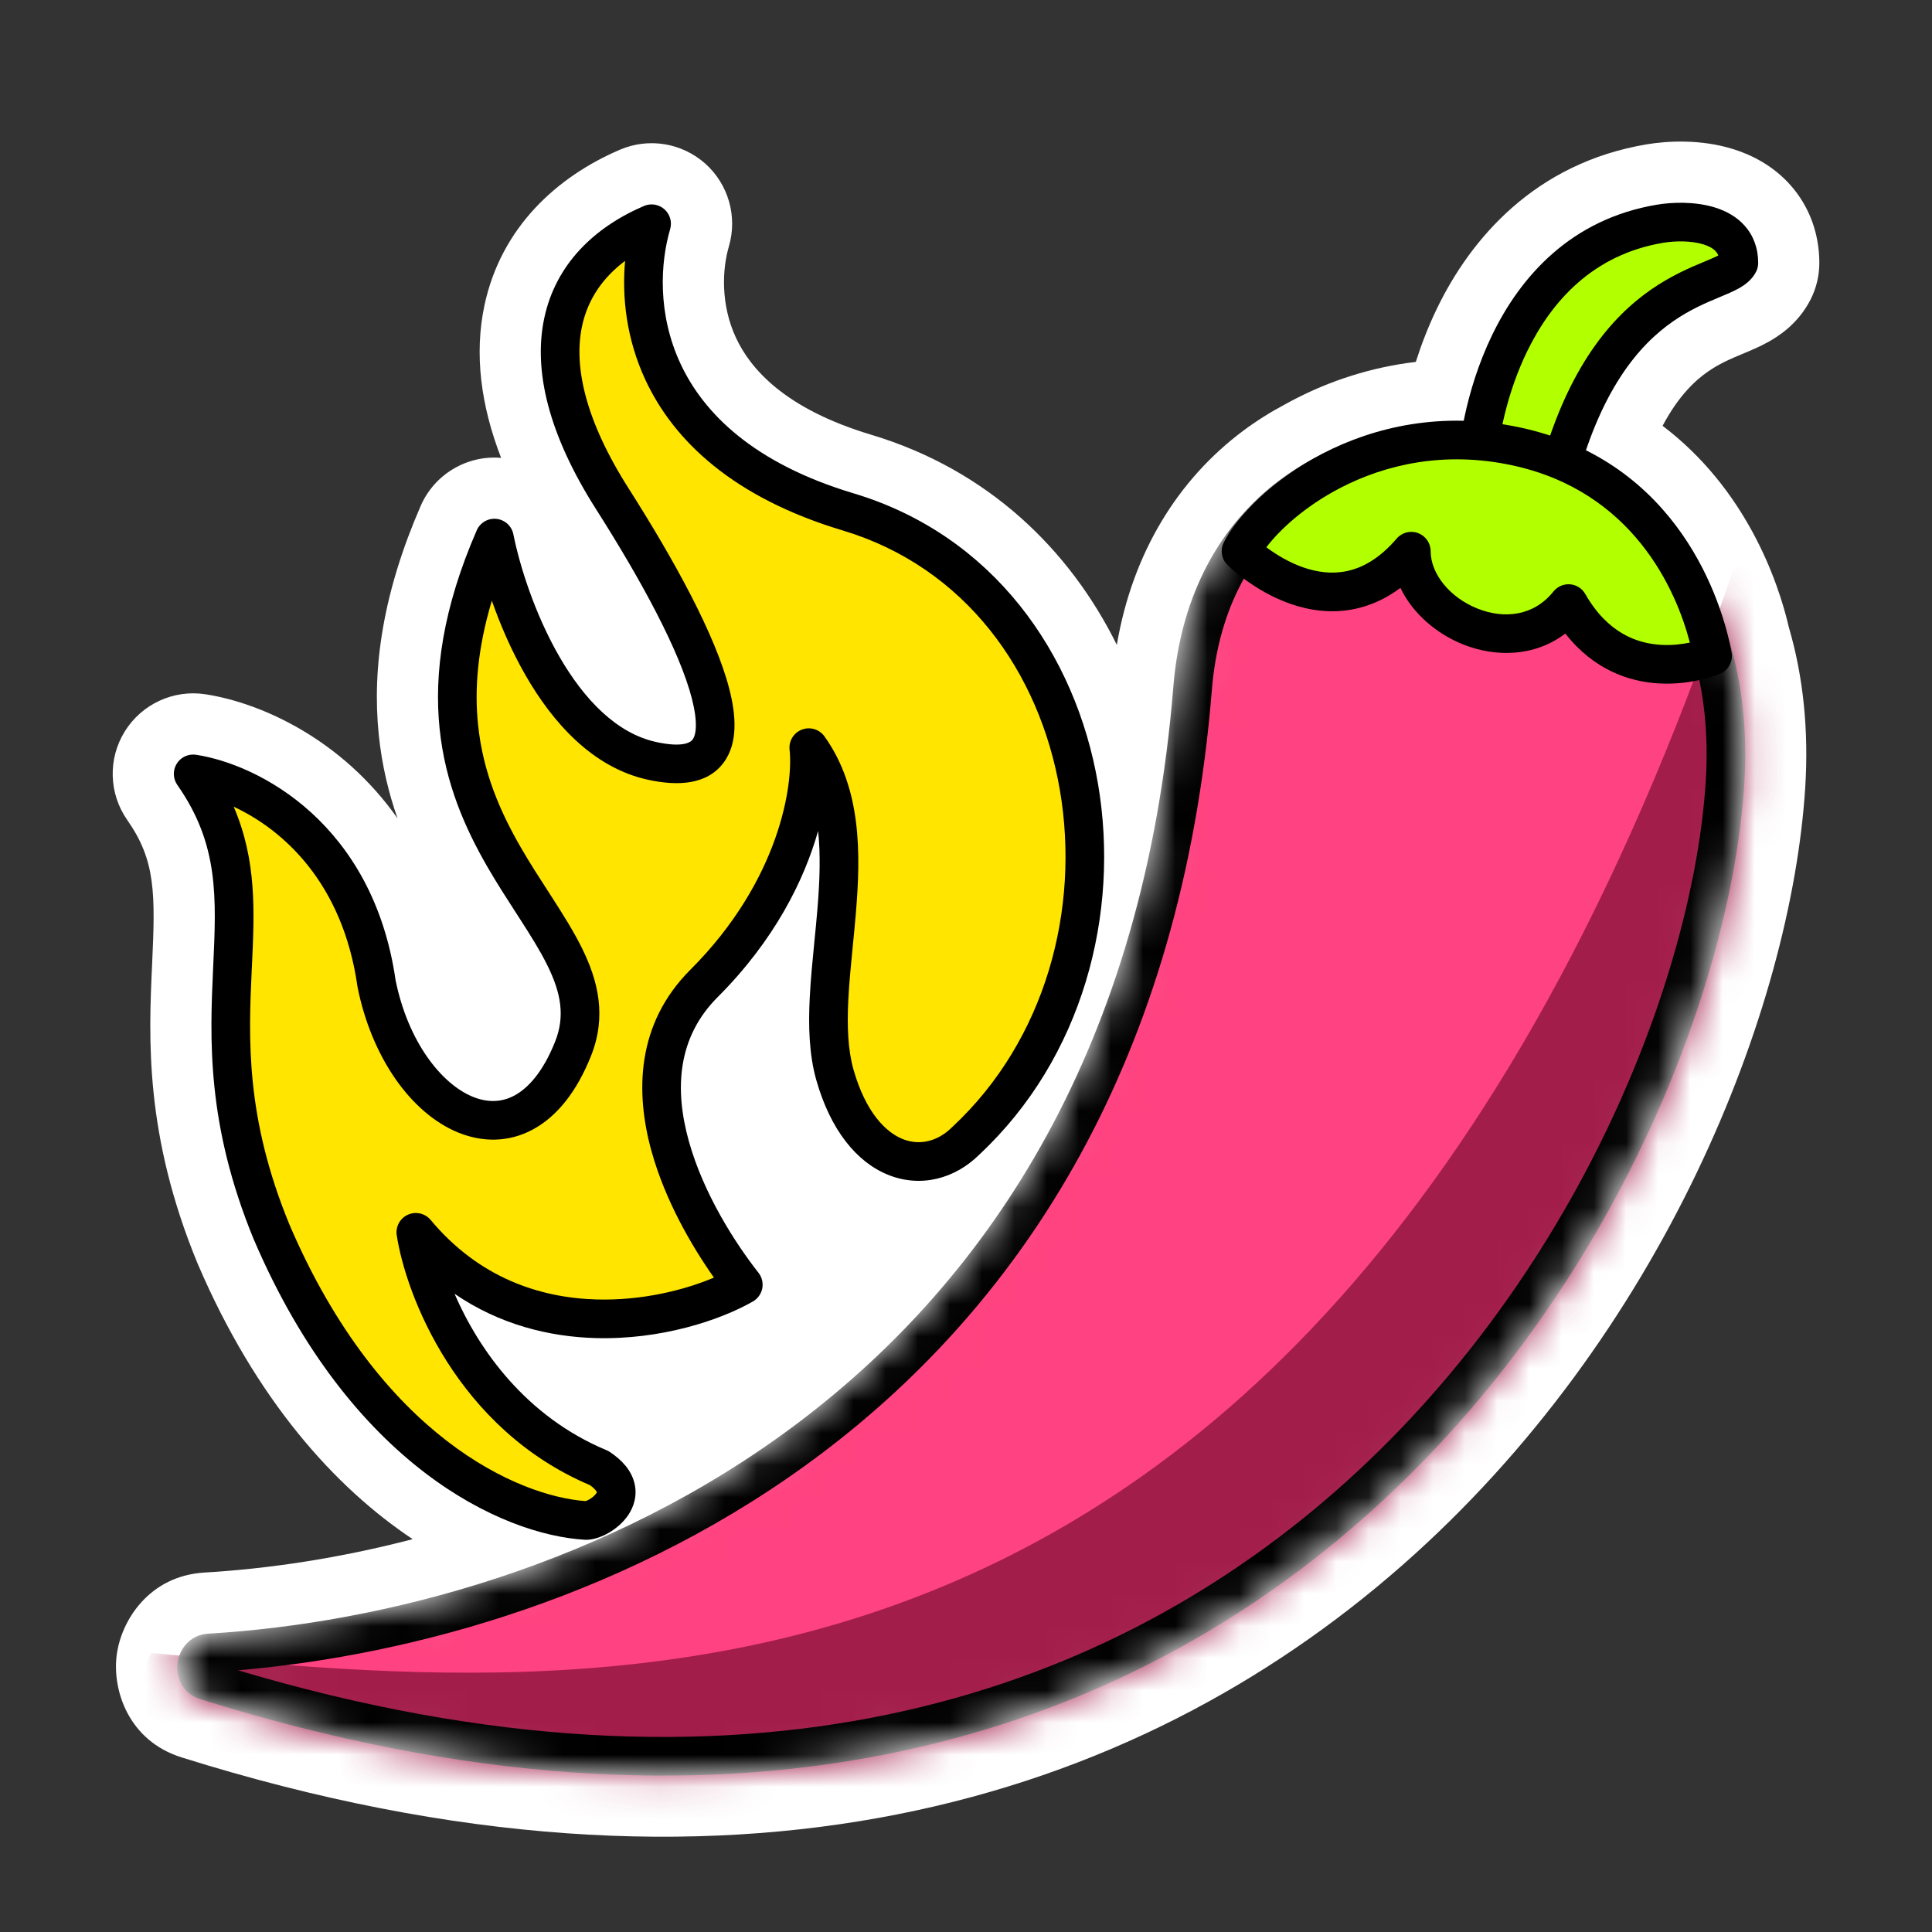<svg width="60" height="60" viewBox="0 0 60 60" fill="none" xmlns="http://www.w3.org/2000/svg">
<rect x="0" y="0" width="60" height="60" fill="#333333" stroke="none"/>
<g id="Hot Jackpots">
<g id="Group 1321314491">
<path id="white-bg" fill-rule="evenodd" clip-rule="evenodd" d="M12.345 25.414C10.623 22.967 8.13 21.831 6.38 21.561C5.391 21.409 4.406 21.862 3.877 22.712C3.348 23.562 3.378 24.646 3.952 25.466C4.834 26.726 4.827 27.735 4.723 29.967C4.617 32.251 4.491 35.244 6.129 39.222L6.143 39.255C7.957 43.488 10.411 46.199 12.816 47.8C10.531 48.396 8.324 48.721 6.349 48.837C4.638 48.938 3.763 50.319 3.624 51.402C3.484 52.488 3.987 54.059 5.638 54.577C22.707 59.934 35.221 55.924 43.536 48.622C51.684 41.467 55.617 31.316 56.061 24.489C56.179 22.666 55.996 20.991 55.557 19.49C55.212 18 54.206 15.174 51.633 13.224C52.145 12.261 52.672 11.797 53.039 11.542C53.386 11.3 53.715 11.157 54.132 10.983C54.145 10.977 54.158 10.972 54.173 10.966C54.348 10.893 54.654 10.766 54.925 10.614C55.191 10.465 55.842 10.076 56.237 9.286C56.41 8.938 56.501 8.556 56.501 8.168C56.501 7.274 56.203 6.423 55.603 5.748C55.045 5.12 54.366 4.8 53.833 4.633C52.816 4.314 51.775 4.377 51.149 4.481C47.647 5.065 45.665 7.439 44.632 9.568C44.36 10.13 44.142 10.695 43.969 11.239C42.548 11.407 41.28 11.842 40.212 12.395C40.104 12.45 39.998 12.507 39.893 12.566C39.452 12.8 39.024 13.069 38.615 13.373C36.601 14.875 35.175 17.143 34.684 20.027C33.216 17.059 30.674 14.587 27.058 13.502C24.364 12.694 23.304 11.448 22.859 10.496C22.371 9.452 22.432 8.348 22.636 7.653C22.909 6.724 22.622 5.72 21.898 5.077C21.173 4.435 20.143 4.268 19.253 4.649C17.295 5.489 15.566 7.057 15.047 9.474C14.723 10.99 14.931 12.589 15.562 14.219C14.498 14.13 13.491 14.73 13.064 15.713C11.903 18.382 11.548 20.72 11.763 22.82C11.861 23.772 12.072 24.634 12.345 25.414Z" fill="white"/>
<path id="Vector 548" d="M8.441 38.27C11.37 45.105 15.899 47.084 18.204 47.22C18.611 47.22 19.831 46.406 18.611 45.593C14.705 43.965 13.187 40.033 12.915 38.27C16.17 42.176 21.187 40.982 23.085 39.898C21.594 37.999 18.936 33.47 21.865 30.541C24.794 27.612 25.255 24.439 25.119 23.219C27.153 26.067 25.119 30.541 25.933 33.389C26.747 36.236 28.78 36.643 30.001 35.423C36.103 29.728 34.476 18.337 26.34 15.897C19.831 13.944 19.56 9.252 20.238 6.947C17.39 8.168 16.17 11.015 19.017 15.49C21.865 19.965 23.899 24.439 20.238 23.626C17.309 22.975 15.763 18.744 15.356 16.71C11.288 26.067 19.424 28.507 17.797 32.575C16.17 36.643 12.509 34.609 11.695 30.541C11.044 25.985 7.763 24.304 6 24.033C8.848 28.101 5.593 31.355 8.441 38.27Z" fill="#FFE500"/>
<path id="Vector 548 (Stroke)" fill-rule="evenodd" clip-rule="evenodd" d="M20.634 6.499C20.808 6.653 20.877 6.894 20.812 7.117C20.505 8.16 20.413 9.754 21.136 11.301C21.848 12.825 23.391 14.386 26.511 15.322C30.839 16.621 33.408 20.297 34.099 24.339C34.789 28.371 33.629 32.851 30.416 35.855C29.658 36.608 28.599 36.892 27.59 36.489C26.597 36.092 25.792 35.086 25.354 33.554C25.124 32.747 25.102 31.854 25.148 30.968C25.176 30.413 25.235 29.82 25.292 29.235C25.325 28.903 25.358 28.573 25.384 28.255C25.457 27.384 25.488 26.562 25.407 25.806C24.974 27.337 24.053 29.201 22.288 30.966C21.035 32.219 20.941 33.824 21.394 35.445C21.849 37.075 22.835 38.611 23.556 39.527C23.663 39.664 23.706 39.842 23.673 40.013C23.639 40.184 23.533 40.332 23.381 40.419C22.342 41.013 20.505 41.613 18.49 41.555C17.055 41.514 15.516 41.138 14.116 40.179C14.866 41.912 16.33 43.993 18.84 45.039C18.875 45.054 18.91 45.072 18.942 45.094C19.316 45.343 19.595 45.653 19.697 46.036C19.803 46.434 19.686 46.788 19.515 47.045C19.35 47.292 19.12 47.477 18.911 47.599C18.719 47.711 18.457 47.82 18.202 47.82C18.191 47.82 18.179 47.82 18.167 47.819C15.598 47.668 10.891 45.514 7.888 38.507L7.884 38.499L7.884 38.499C6.409 34.917 6.517 32.266 6.619 30.056L6.62 30.042C6.722 27.852 6.798 26.221 5.507 24.377C5.369 24.18 5.362 23.92 5.489 23.716C5.616 23.512 5.852 23.404 6.09 23.44C8.059 23.743 11.584 25.586 12.285 30.44C12.671 32.348 13.7 33.652 14.67 34.056C15.134 34.249 15.578 34.239 15.983 34.019C16.405 33.789 16.864 33.289 17.238 32.353C17.557 31.556 17.421 30.828 16.991 29.963C16.773 29.523 16.487 29.067 16.161 28.56C16.114 28.487 16.066 28.412 16.017 28.337C15.735 27.9 15.43 27.428 15.14 26.927C14.456 25.742 13.829 24.35 13.652 22.626C13.475 20.9 13.753 18.89 14.805 16.471C14.909 16.231 15.158 16.086 15.418 16.114C15.679 16.142 15.892 16.336 15.943 16.593C16.136 17.56 16.605 19.062 17.369 20.387C18.144 21.731 19.15 22.77 20.366 23.041C21.233 23.233 21.456 23.04 21.509 22.969C21.552 22.911 21.603 22.795 21.61 22.57C21.617 22.346 21.579 22.053 21.486 21.691C21.105 20.217 19.934 18.051 18.51 15.812C17.042 13.506 16.552 11.512 16.904 9.873C17.26 8.211 18.448 7.061 20 6.396C20.213 6.305 20.461 6.345 20.634 6.499ZM18.077 10.124C17.818 11.333 18.142 13 19.522 15.168C20.945 17.404 22.215 19.713 22.648 21.392C22.758 21.817 22.822 22.23 22.809 22.608C22.798 22.986 22.708 23.369 22.471 23.686C21.965 24.365 21.07 24.426 20.106 24.212C18.394 23.831 17.162 22.43 16.33 20.987C15.888 20.221 15.539 19.408 15.275 18.655C14.827 20.145 14.733 21.409 14.846 22.503C14.999 23.996 15.541 25.222 16.179 26.326C16.453 26.8 16.739 27.243 17.023 27.682C17.072 27.758 17.121 27.834 17.17 27.91C17.495 28.416 17.814 28.923 18.066 29.43C18.577 30.458 18.847 31.562 18.352 32.798C17.914 33.896 17.304 34.667 16.556 35.073C15.793 35.488 14.965 35.478 14.209 35.163C12.741 34.552 11.536 32.811 11.105 30.659C11.103 30.648 11.101 30.638 11.1 30.627C10.642 27.421 8.8 25.771 7.257 25.053C7.977 26.721 7.902 28.317 7.824 29.997C7.822 30.035 7.82 30.074 7.818 30.112C7.718 32.274 7.622 34.708 8.992 38.038C11.824 44.642 16.125 46.471 18.186 46.618C18.188 46.617 18.191 46.617 18.193 46.616C18.221 46.606 18.261 46.589 18.307 46.562C18.403 46.506 18.478 46.436 18.517 46.379C18.529 46.36 18.535 46.347 18.537 46.341C18.534 46.333 18.524 46.312 18.496 46.279C18.464 46.239 18.409 46.186 18.32 46.122C14.192 44.37 12.608 40.23 12.321 38.362C12.28 38.096 12.422 37.835 12.667 37.724C12.913 37.613 13.202 37.68 13.375 37.887C14.871 39.682 16.763 40.306 18.524 40.356C19.944 40.396 21.261 40.063 22.172 39.677C21.469 38.681 20.66 37.279 20.238 35.768C19.721 33.917 19.763 31.793 21.439 30.117C24.241 27.316 24.637 24.322 24.521 23.286C24.491 23.014 24.648 22.757 24.903 22.659C25.158 22.561 25.447 22.648 25.606 22.871C26.763 24.49 26.732 26.528 26.58 28.354C26.55 28.714 26.516 29.061 26.482 29.4C26.427 29.96 26.374 30.497 26.346 31.03C26.303 31.873 26.332 32.608 26.508 33.224C26.884 34.54 27.503 35.162 28.036 35.375C28.549 35.58 29.113 35.461 29.575 34.999C29.578 34.996 29.581 34.993 29.584 34.991C29.586 34.989 29.588 34.987 29.59 34.985C32.473 32.293 33.548 28.235 32.916 24.541C32.286 20.854 29.973 17.614 26.166 16.472C22.777 15.455 20.93 13.694 20.049 11.809C19.445 10.516 19.313 9.205 19.413 8.101C18.715 8.624 18.253 9.302 18.077 10.124Z" fill="black"/>
<g id="Mask group">
<mask id="mask0_19978_89398" style="mask-type:alpha" maskUnits="userSpaceOnUse" x="5" y="13" width="50" height="43">
<path id="Vector 544" d="M37.036 21.372C35.201 44.111 17.443 50.687 6.499 51.334C6.038 51.361 5.948 52.054 6.389 52.193C38.958 62.413 52.762 36.731 53.569 24.327C54.395 11.621 37.928 10.306 37.036 21.372Z" fill="#FF4281" stroke="black" stroke-width="1.2" stroke-linecap="round" stroke-linejoin="round"/>
</mask>
<g mask="url(#mask0_19978_89398)">
<path id="Vector 549" d="M37.036 21.372C35.201 44.111 17.443 50.687 6.499 51.334C6.038 51.361 5.948 52.054 6.389 52.193C38.958 62.413 52.762 36.731 53.569 24.327C54.395 11.621 37.928 10.306 37.036 21.372Z" fill="#FF4281"/>
<path id="Vector 566" d="M56.417 8.851C44.439 55.976 19.1 52.658 4.687 51.333L-2.176 68.369L48.59 70.74L80.946 31.132C77.692 4.54 67.805 -35.947 56.417 8.851Z" fill="#A31D4A"/>
<path id="Vector 550 (Stroke)" fill-rule="evenodd" clip-rule="evenodd" d="M40.472 15.86C38.964 16.984 37.846 18.814 37.636 21.421C36.705 32.96 31.721 40.446 25.547 45.116C19.704 49.537 12.829 51.412 7.391 51.872C23.054 56.54 34.166 52.729 41.495 46.293C48.992 39.711 52.578 30.34 52.972 24.289C53.169 21.248 52.333 18.939 51 17.332C49.662 15.72 47.794 14.779 45.872 14.53C43.947 14.281 41.991 14.728 40.472 15.86ZM51.923 16.566C53.473 18.434 54.385 21.054 54.169 24.367C53.756 30.718 50.036 40.391 42.287 47.195C34.498 54.035 22.684 57.935 6.211 52.766C5.648 52.589 5.46 52.054 5.512 51.645C5.565 51.238 5.879 50.77 6.465 50.735C11.851 50.417 18.903 48.638 24.823 44.159C30.723 39.696 35.536 32.524 36.439 21.325C36.675 18.399 37.95 16.243 39.755 14.898C41.549 13.561 43.825 13.056 46.026 13.34C48.228 13.625 50.378 14.704 51.923 16.566Z" fill="black"/>
</g>
</g>
<path id="Vector 547" d="M51.562 6.947C46.681 7.761 45.867 13.456 45.867 14.676L48.308 15.083C49.935 8.574 53.596 8.981 54.003 8.168C54.003 6.866 52.376 6.812 51.562 6.947Z" fill="#B2FF00"/>
<path id="Vector 547 (Stroke)" fill-rule="evenodd" clip-rule="evenodd" d="M52.907 7.591C52.52 7.47 52.014 7.48 51.659 7.539C49.473 7.904 48.184 9.352 47.422 10.921C46.824 12.156 46.577 13.422 46.498 14.174L47.867 14.402C48.719 11.388 50.033 9.857 51.269 8.997C51.907 8.553 52.504 8.304 52.931 8.126L52.938 8.123C53.128 8.043 53.263 7.986 53.364 7.935C53.343 7.881 53.315 7.84 53.286 7.807C53.215 7.728 53.094 7.65 52.907 7.591ZM54.183 7.011C54.453 7.314 54.602 7.706 54.602 8.168C54.602 8.261 54.58 8.353 54.538 8.436C54.405 8.703 54.171 8.859 53.999 8.956C53.828 9.052 53.618 9.139 53.423 9.22L53.4 9.23C52.976 9.407 52.482 9.615 51.954 9.983C50.922 10.7 49.673 12.092 48.889 15.229C48.813 15.532 48.516 15.727 48.208 15.675L45.767 15.268C45.478 15.22 45.266 14.97 45.266 14.677C45.266 13.99 45.484 12.169 46.343 10.398C47.209 8.611 48.767 6.805 51.462 6.356C51.921 6.279 52.635 6.249 53.266 6.446C53.587 6.547 53.924 6.718 54.183 7.011Z" fill="black"/>
<path id="Vector 546" d="M43.831 17.117C41.391 19.964 38.543 17.117 38.543 17.117C39.221 15.761 42.529 12.886 47.086 13.862C51.642 14.839 52.916 18.88 53.188 20.371C53.188 20.371 50.34 21.591 48.713 18.744C47.086 20.778 43.831 19.151 43.831 17.117Z" fill="#B2FF00"/>
<path id="Vector 546 (Stroke)" fill-rule="evenodd" clip-rule="evenodd" d="M41.083 14.082C42.668 13.263 44.776 12.755 47.21 13.276C52.135 14.332 53.492 18.702 53.776 20.264C53.826 20.54 53.679 20.813 53.422 20.923L53.186 20.372C53.422 20.923 53.422 20.923 53.422 20.923L53.421 20.924L53.42 20.924L53.416 20.926L53.405 20.93C53.396 20.934 53.385 20.939 53.371 20.944C53.342 20.955 53.304 20.969 53.255 20.986C53.158 21.019 53.022 21.061 52.855 21.101C52.523 21.181 52.056 21.254 51.526 21.225C50.592 21.173 49.493 20.8 48.613 19.675C47.645 20.411 46.427 20.409 45.438 20.013C44.628 19.69 43.875 19.062 43.492 18.257C43.041 18.594 42.573 18.802 42.102 18.905C41.356 19.068 40.655 18.956 40.072 18.751C39.491 18.548 39.006 18.247 38.671 18.003C38.502 17.879 38.367 17.768 38.273 17.686C38.226 17.644 38.189 17.61 38.163 17.586C38.15 17.573 38.139 17.563 38.132 17.556L38.122 17.547L38.119 17.544L38.118 17.542L38.118 17.542C38.117 17.542 38.117 17.541 38.541 17.117L38.117 17.541C37.934 17.359 37.889 17.08 38.005 16.849C38.415 16.028 39.521 14.89 41.083 14.082ZM39.328 16.996C39.344 17.008 39.361 17.02 39.378 17.033C39.653 17.233 40.033 17.466 40.468 17.619C40.902 17.771 41.371 17.836 41.846 17.732C42.312 17.63 42.838 17.353 43.374 16.727C43.538 16.536 43.802 16.467 44.038 16.555C44.273 16.642 44.43 16.866 44.43 17.117C44.43 17.81 45.011 18.55 45.883 18.899C46.722 19.235 47.636 19.129 48.243 18.37C48.367 18.214 48.56 18.131 48.758 18.146C48.956 18.162 49.134 18.274 49.232 18.447C49.932 19.671 50.852 19.986 51.592 20.027C51.93 20.046 52.239 20.006 52.48 19.956C52.051 18.303 50.701 15.252 46.958 14.45C44.836 13.995 43.012 14.436 41.634 15.148C40.527 15.721 39.741 16.451 39.328 16.996ZM52.952 19.819C52.952 19.819 52.952 19.819 52.952 19.819L52.952 19.819Z" fill="black"/>
</g>
</g>
</svg>
